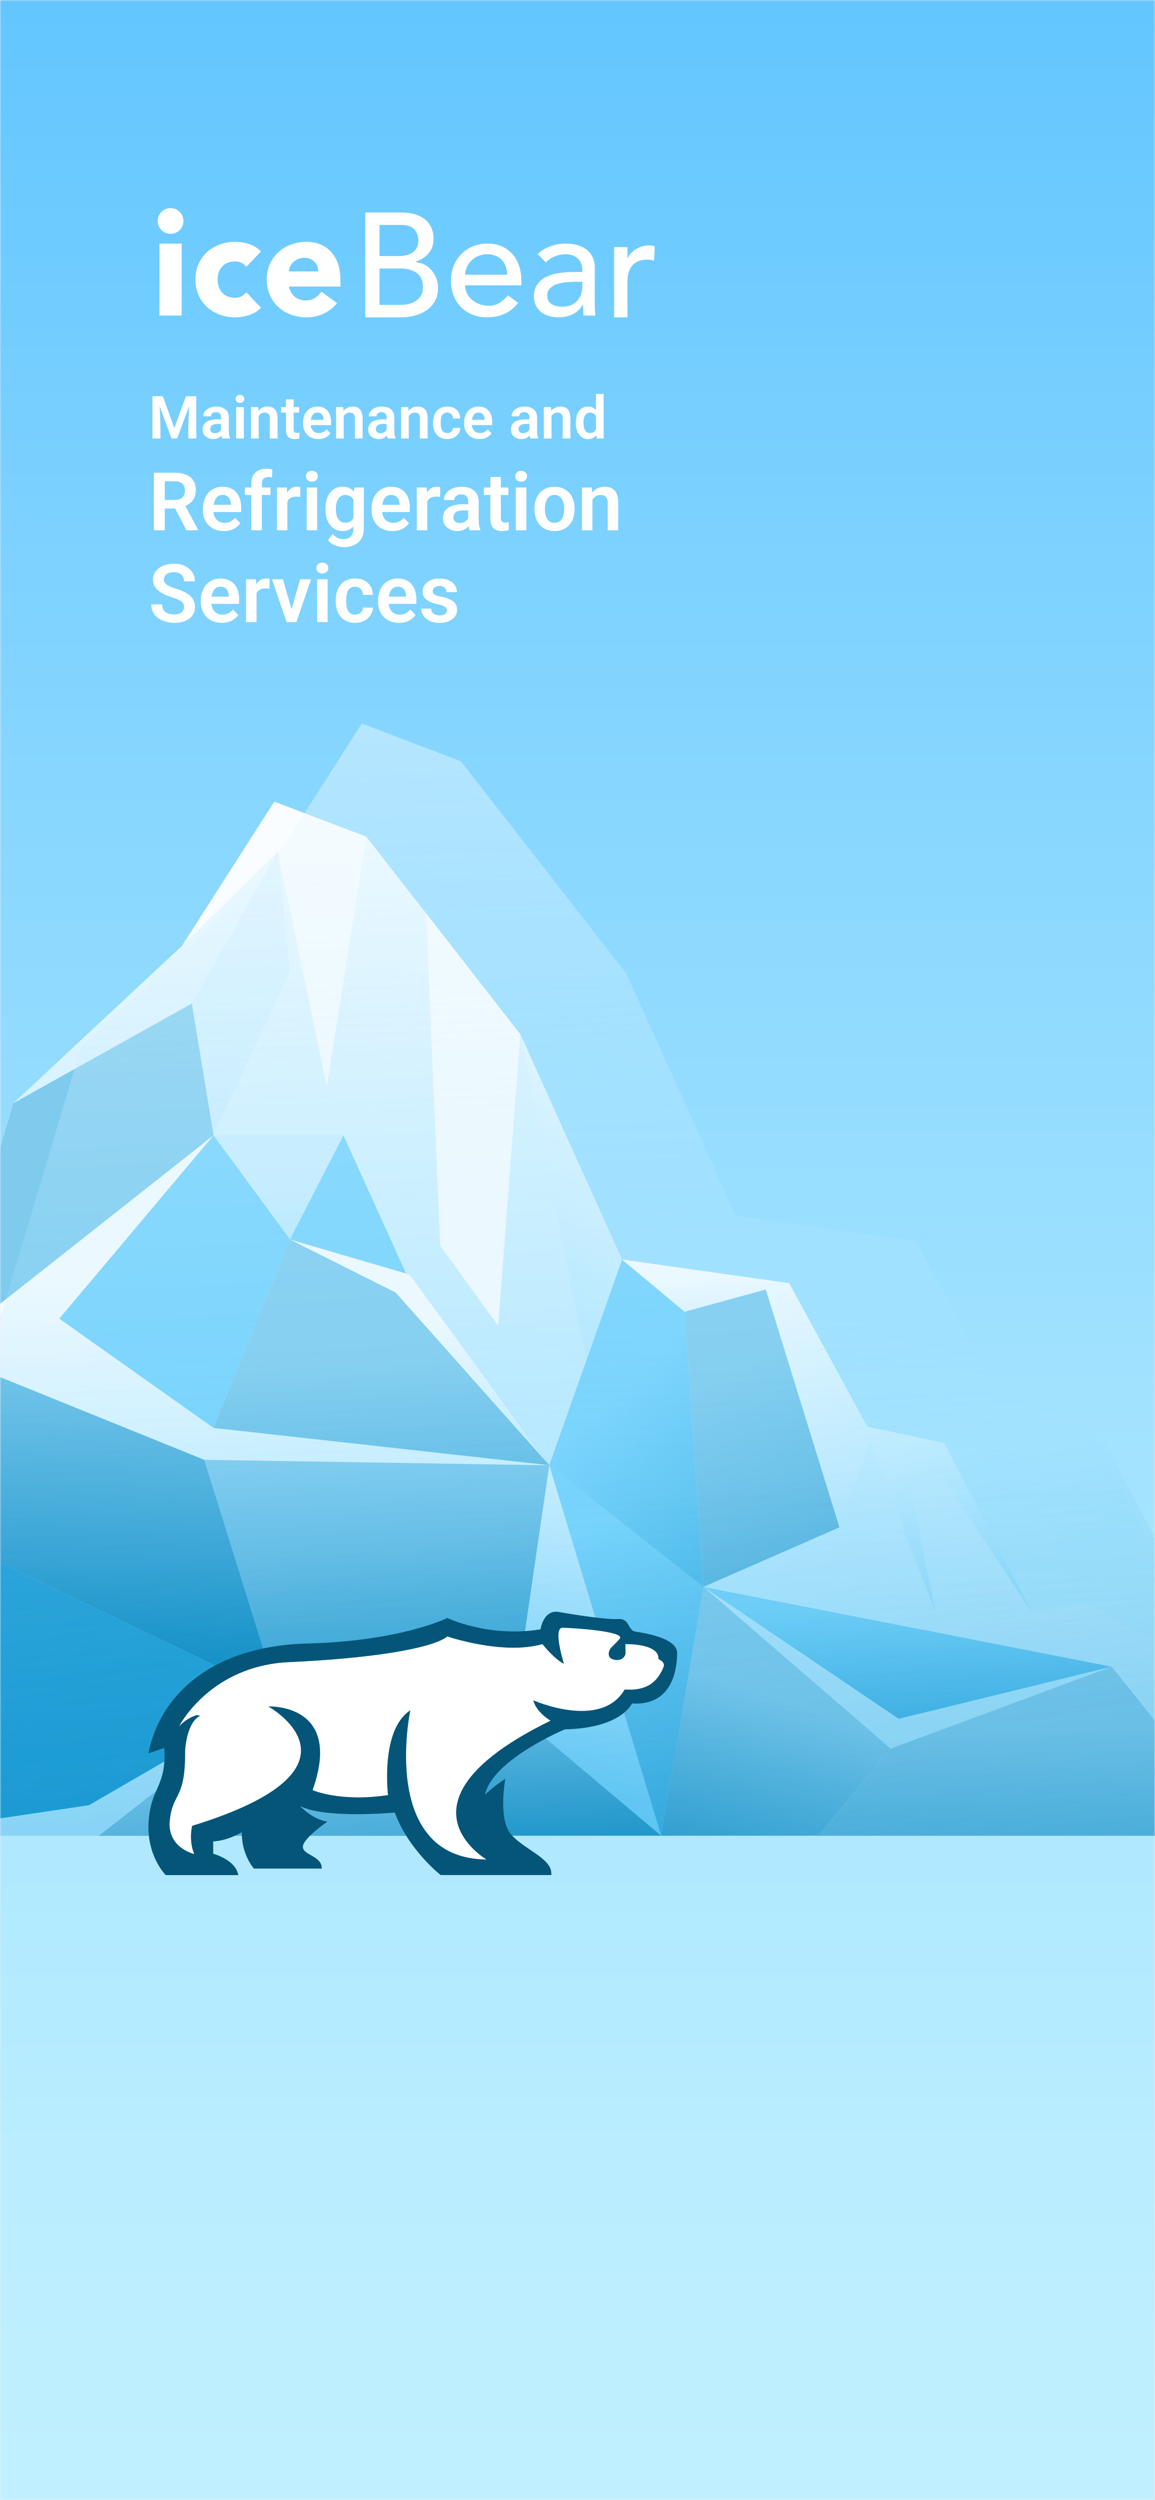 <svg width="428" height="926" viewBox="0 0 428 926" fill="none" xmlns="http://www.w3.org/2000/svg">
<rect x="0" y="0" width="428" height="926" fill="#333333" stroke="none"/>
<g clip-path="url(#clip0_314_44)">
<rect width="428" height="926" fill="white"/>
<rect width="428" height="926" fill="#EEEFF0"/>
<mask id="mask0_314_44" style="mask-type:alpha" maskUnits="userSpaceOnUse" x="0" y="0" width="428" height="926">
<rect width="428" height="926" fill="url(#paint0_linear_314_44)"/>
</mask>
<g mask="url(#mask0_314_44)">
<path d="M2639.03 0H-1093V964H2639.03V0Z" fill="url(#paint1_linear_314_44)"/>
<mask id="mask1_314_44" style="mask-type:luminance" maskUnits="userSpaceOnUse" x="-1297" y="0" width="3733" height="964">
<path d="M2435.03 0H-1297V964H2435.03V0Z" fill="white"/>
</mask>
<g mask="url(#mask1_314_44)">
<path d="M462.119 679.953L427.565 608.147L403.335 593.777L382.222 596.939L349.9 534.528L321.391 528.482L292.418 475.279L230.471 466.535L192.755 383.057L135.784 309.949L101.649 296.973L67.56 350.223L4.962 408.635L-22.663 500.857L-48.939 508.949L-79.912 554.711L-90.701 555.363L-135.161 604.52L-162.786 591.033L-211.199 611.961L-234.08 655.026L-267.751 643.585L-306.119 654.375L-327 679.953H462.119Z" fill="url(#paint2_linear_314_44)"/>
<path d="M71.095 371.709L79.14 420.541L-22.662 500.858L4.963 408.636L71.095 371.709Z" fill="url(#paint3_linear_314_44)"/>
<path d="M-22.662 500.857L75.699 540.667L102.998 628.052L-22.662 568.012V500.857Z" fill="url(#paint4_linear_314_44)"/>
<path d="M67.56 350.223L102.997 315.39L121.088 402.45L135.784 309.948L157.875 338.271L163.13 461.373L184.616 491.091L192.801 383.103L135.784 309.948L101.649 296.973L67.56 350.223Z" fill="url(#paint5_linear_314_44)"/>
<path d="M411.939 617.355L329.995 647.724L303.394 679.999H462.12L411.939 617.355Z" fill="url(#paint6_linear_314_44)"/>
<path d="M329.995 647.678L260.701 587.778L244.981 679.953H303.347L329.995 647.678Z" fill="url(#paint7_linear_314_44)"/>
<path d="M411.939 617.356L260.747 587.824L333.018 636.656L411.939 617.356Z" fill="url(#paint8_linear_314_44)"/>
<path d="M245.029 679.953L190.244 633.865L161.038 665.071L36.634 679.953H245.029Z" fill="url(#paint9_linear_314_44)"/>
<path d="M190.243 633.865L161.037 654.003L102.997 628.052L190.243 633.865Z" fill="url(#paint10_linear_314_44)"/>
<path d="M161.038 665.118L155.923 680H36.634L102.998 628.052L161.038 665.118Z" fill="url(#paint11_linear_314_44)"/>
<path d="M190.243 633.865L203.544 542.713L260.7 587.778L244.981 679.953L190.243 633.865Z" fill="url(#paint12_linear_314_44)"/>
<path d="M75.698 540.667L203.544 542.713L190.243 633.865L102.997 628.052L75.698 540.667Z" fill="url(#paint13_linear_314_44)"/>
<path d="M190.243 633.865L203.544 542.713L245.028 679.953L190.243 633.865Z" fill="url(#paint14_linear_314_44)"/>
<path d="M203.545 542.76L230.519 466.536L253.725 485.929L260.701 587.824L203.545 542.76Z" fill="url(#paint15_linear_314_44)"/>
<path d="M230.518 466.536L253.724 485.929L292.464 475.325L230.518 466.536Z" fill="url(#paint16_linear_314_44)"/>
<path d="M382.222 596.94L350.504 549.131L336.32 546.062L346.644 596.94L322.321 534.575L311.067 565.734L283.768 477.651L292.418 475.279L321.391 528.482L349.9 534.528L382.222 596.94Z" fill="url(#paint17_linear_314_44)"/>
<path d="M79.14 420.541L21.984 488.487L79.14 528.947L203.545 542.759L75.699 540.713L-22.662 500.904L79.14 420.541Z" fill="url(#paint18_linear_314_44)"/>
<path d="M79.14 420.541L107.462 459.095L79.14 528.901L21.983 488.44L79.14 420.541Z" fill="url(#paint19_linear_314_44)"/>
<path d="M107.461 459.094L151.828 472.07L203.543 542.713L79.139 528.9L107.461 459.094Z" fill="url(#paint20_linear_314_44)"/>
<path d="M260.701 587.778L311.067 565.734L283.768 477.651L253.725 485.882L260.701 587.778Z" fill="url(#paint21_linear_314_44)"/>
<path d="M102.998 628.052L33.006 668.652L-28.661 677.814L-22.708 567.966L102.998 628.052Z" fill="url(#paint22_linear_314_44)"/>
<path d="M203.544 542.76L146.62 478.767L107.462 459.141L151.829 472.116L203.544 542.76Z" fill="url(#paint23_linear_314_44)"/>
<path d="M192.802 383.057L217.311 503.834L230.518 466.536L192.802 383.057Z" fill="url(#paint24_linear_314_44)"/>
<path d="M71.095 371.709L102.998 315.39L107.416 359.943L79.094 420.541L71.095 371.709Z" fill="url(#paint25_linear_314_44)"/>
<path d="M150.434 471.651L127.274 420.541L107.462 459.095L150.434 471.651Z" fill="url(#paint26_linear_314_44)"/>
<path d="M127.273 420.541H79.139L107.461 459.095L127.273 420.541Z" fill="url(#paint27_linear_314_44)"/>
<path opacity="0.45" d="M-304.537 652.421L-263.24 640.841L-227.058 653.165L-226.918 652.933L-204.084 606.799L-150.229 584.336L-120.558 598.8L-72.75 545.922L-61.17 545.178L-27.871 495.928L0.358 487.231L30.029 388.033L97.417 325.296L134.064 268L170.757 281.952L232.099 360.594L272.653 450.398L339.296 459.792L370.455 516.995L401.103 523.506L435.843 590.614L458.538 587.219L484.628 602.66L521.787 679.907H-327L-304.537 652.421Z" fill="url(#paint28_linear_314_44)"/>
<path opacity="0.55" d="M-246.405 654.374L-208.037 643.585L-174.366 655.025L-174.273 654.793L-153.067 611.914L-103.026 591.033L-75.401 604.52L-30.941 555.362L-20.151 554.711L10.822 508.949L37.098 500.857L64.722 408.635L127.32 350.223L161.409 296.973L195.545 309.948L252.562 383.056L290.278 466.535L352.225 475.278L381.198 528.482L409.706 534.527L442.028 596.939L463.142 593.777L487.372 608.147L521.926 679.953H-267.286L-246.405 654.374Z" fill="url(#paint29_linear_314_44)"/>
</g>
</g>
<path d="M59.096 116.887H67.317V90.232H59.096V116.887ZM66.582 78.482C65.698 77.573 64.479 77.068 63.211 77.089C60.578 77.089 58.442 79.222 58.44 81.855C58.44 84.487 60.573 86.623 63.208 86.625H63.211C65.843 86.626 67.979 84.495 67.982 81.861C67.984 80.594 67.479 79.378 66.582 78.482Z" fill="white"/>
<path d="M91.28 98.842C90.841 98.226 90.258 97.728 89.582 97.388C88.855 97.007 88.045 96.81 87.223 96.814C85.139 96.814 83.523 97.436 82.372 98.679C81.221 99.921 80.644 101.547 80.642 103.557C80.642 105.573 81.219 107.201 82.372 108.438C83.523 109.675 85.141 110.295 87.223 110.301C88.051 110.323 88.867 110.113 89.582 109.696C90.219 109.31 90.792 108.83 91.28 108.268L96.709 113.975C95.461 115.27 93.904 116.224 92.185 116.744C90.579 117.253 88.907 117.52 87.222 117.539C85.251 117.553 83.293 117.216 81.439 116.551C79.695 115.933 78.09 114.973 76.721 113.729C75.378 112.49 74.308 110.988 73.575 109.313C72.806 107.602 72.422 105.682 72.424 103.557C72.425 101.431 72.808 99.512 73.575 97.802C74.309 96.129 75.381 94.625 76.725 93.386C78.093 92.142 79.695 91.182 81.437 90.564C83.291 89.896 85.249 89.563 87.221 89.576C88.904 89.594 90.577 89.862 92.183 90.371C93.904 90.895 95.461 91.85 96.709 93.148L91.28 98.842Z" fill="white"/>
<path d="M107.071 100.539C107.108 99.885 107.267 99.245 107.54 98.648C107.813 98.049 108.203 97.508 108.688 97.063C109.831 96.014 111.338 95.455 112.888 95.502C114.389 95.502 115.61 95.993 116.562 96.983C117.498 97.923 117.995 99.213 117.936 100.541L107.071 100.539ZM126.15 103.562C126.15 101.446 125.859 99.531 125.278 97.816C124.744 96.194 123.895 94.692 122.78 93.399C121.694 92.171 120.344 91.205 118.83 90.576C117.19 89.902 115.429 89.565 113.655 89.587C111.681 89.575 109.722 89.911 107.865 90.576C106.123 91.198 104.523 92.158 103.152 93.399C101.809 94.639 100.735 96.143 99.996 97.816C99.232 99.537 98.85 101.452 98.85 103.562C98.85 105.673 99.232 107.594 99.996 109.323C100.733 110.995 101.807 112.499 103.152 113.736C104.52 114.98 106.122 115.94 107.865 116.557C109.722 117.223 111.682 117.556 113.655 117.544C115.81 117.547 117.94 117.079 119.898 116.174C121.854 115.305 123.568 113.97 124.888 112.283L119.127 108.061C118.465 108.979 117.641 109.765 116.694 110.385C115.763 110.987 114.622 111.291 113.265 111.291C111.662 111.291 110.306 110.836 109.208 109.893C108.109 108.948 107.403 107.711 107.071 106.138H126.15V103.562Z" fill="white"/>
<path d="M155.86 109.701C155.3 110.515 154.574 111.199 153.724 111.703C152.883 112.192 151.962 112.528 151.002 112.691C150.125 112.846 149.237 112.928 148.347 112.937H140.622V99.451H148.405C150.975 99.451 152.995 100.023 154.491 101.176C155.986 102.332 156.738 104.057 156.738 106.357C156.738 107.746 156.435 108.855 155.855 109.701M140.622 83.32H148.903C151.02 83.32 152.573 83.888 153.561 85.023C154.534 86.125 155.062 87.552 155.038 89.023C155.038 90.081 154.849 90.979 154.459 91.715C154.089 92.43 153.555 93.048 152.901 93.519C152.209 94.011 151.426 94.357 150.599 94.539C149.682 94.744 148.745 94.845 147.806 94.84H140.622V83.32ZM161.672 103.068C161.257 101.974 160.653 100.963 159.888 100.079C159.143 99.219 158.245 98.511 157.233 97.99C156.211 97.464 155.09 97.154 153.942 97.084V96.978C155.917 96.319 157.522 95.288 158.77 93.88C160.017 92.473 160.633 90.654 160.633 88.422C160.633 86.777 160.33 85.343 159.725 84.121C159.152 82.931 158.308 81.896 157.257 81.097C156.135 80.273 154.87 79.668 153.525 79.312C151.999 78.898 150.421 78.694 148.838 78.707H135.353V117.531H148.679C150.477 117.544 152.267 117.302 154 116.814C155.554 116.382 157.021 115.678 158.331 114.736C159.55 113.846 160.552 112.691 161.261 111.359C161.975 110.031 162.332 108.487 162.329 106.731C162.341 105.475 162.119 104.229 161.674 103.059" fill="white"/>
<path d="M172.364 101.754C172.373 100.835 172.57 99.929 172.941 99.088C173.747 97.205 175.234 95.695 177.106 94.867C178.153 94.403 179.289 94.168 180.433 94.182C181.548 94.158 182.656 94.355 183.695 94.759C184.58 95.112 185.375 95.655 186.026 96.347C186.655 97.037 187.13 97.85 187.42 98.735C187.741 99.711 187.916 100.732 187.938 101.76L172.364 101.754ZM193.202 103.94C193.202 102.264 192.972 100.595 192.518 98.981C192.075 97.388 191.318 95.898 190.296 94.597C189.233 93.271 187.895 92.196 186.372 91.445C184.785 90.637 182.834 90.235 180.531 90.235C178.689 90.219 176.863 90.576 175.16 91.284C173.564 91.941 172.115 92.918 170.911 94.155C169.703 95.401 168.753 96.874 168.115 98.488C167.425 100.204 167.081 102.038 167.097 103.886C167.081 105.729 167.397 107.557 168.029 109.287C168.618 110.895 169.525 112.366 170.693 113.618C171.878 114.867 173.315 115.846 174.908 116.491C176.577 117.185 178.431 117.531 180.476 117.531C185.415 117.531 189.254 115.76 191.996 112.21L188.263 109.361C187.385 110.466 186.327 111.42 185.138 112.181C184.005 112.896 182.671 113.255 181.14 113.25C180.019 113.253 178.907 113.071 177.848 112.71C176.832 112.368 175.888 111.845 175.053 111.172C174.246 110.519 173.583 109.705 173.104 108.784C172.602 107.829 172.346 106.765 172.363 105.684H193.203L193.202 103.94Z" fill="white"/>
<path d="M215.788 106.027C215.785 106.924 215.654 107.82 215.405 108.683C215.15 109.572 214.721 110.401 214.143 111.123C213.523 111.888 212.734 112.497 211.839 112.906C210.884 113.36 209.739 113.594 208.388 113.594C206.664 113.594 205.307 113.268 204.306 112.602C203.303 111.937 202.793 110.871 202.793 109.368C202.793 108.349 203.112 107.507 203.753 106.85C204.445 106.157 205.288 105.631 206.215 105.315C207.296 104.932 208.421 104.684 209.563 104.576C210.757 104.449 211.952 104.383 213.151 104.382H215.785V106.027H215.788ZM220.445 114.689C220.409 113.923 220.395 113.079 220.395 112.17V98.901C220.401 97.784 220.182 96.677 219.76 95.64C219.33 94.582 218.668 93.636 217.818 92.869C216.94 92.068 215.822 91.424 214.45 90.948C213.078 90.472 211.44 90.233 209.539 90.233C207.67 90.244 205.816 90.567 204.055 91.193C202.267 91.813 200.625 92.793 199.233 94.073L202.192 97.15C202.633 96.817 203.087 96.47 203.564 96.103C204.058 95.729 204.588 95.407 205.15 95.143C205.779 94.855 206.43 94.625 207.1 94.456C207.916 94.263 208.753 94.171 209.591 94.183C210.527 94.162 211.457 94.321 212.335 94.652C213.733 95.193 214.843 96.292 215.399 97.687C215.648 98.317 215.779 98.987 215.782 99.664V100.761H212.166C210.3 100.749 208.437 100.905 206.599 101.223C205.008 101.484 203.47 102.001 202.047 102.761C200.81 103.418 199.756 104.371 198.977 105.533C198.22 106.666 197.853 108.074 197.853 109.748C197.826 110.914 198.071 112.071 198.564 113.125C199.029 114.072 199.692 114.904 200.509 115.567C201.366 116.24 202.342 116.742 203.388 117.047C204.512 117.376 205.675 117.541 206.844 117.538C208.811 117.538 210.555 117.191 212.05 116.498C213.545 115.806 214.852 114.613 215.946 112.933H216.058C216.058 114.247 216.107 115.567 216.222 116.881H220.607C220.534 116.187 220.476 115.453 220.441 114.687" fill="white"/>
<path d="M227.576 91.552H232.511V95.553H232.619C232.953 94.856 233.396 94.217 233.938 93.662C234.482 93.099 235.099 92.611 235.771 92.209C236.471 91.798 237.217 91.476 237.993 91.249C238.777 91.015 239.592 90.896 240.413 90.895C241.157 90.884 241.897 90.996 242.606 91.222L242.386 96.54C241.984 96.432 241.581 96.34 241.179 96.266C240.778 96.194 240.375 96.157 239.968 96.157C237.558 96.157 235.713 96.834 234.433 98.186C233.153 99.539 232.514 101.641 232.514 104.491V117.541H227.579V91.552H227.576Z" fill="white"/>
<path d="M57.782 146.779H60.339L64.614 158.553L68.879 146.779H71.446L65.635 162.42H63.583L57.782 146.779ZM56.493 146.779H58.996L59.447 157.597V162.42H56.493V146.779ZM70.222 146.779H72.735V162.42H69.781V157.597L70.222 146.779ZM81.931 159.949V154.589C81.931 154.195 81.863 153.855 81.727 153.568C81.591 153.282 81.383 153.06 81.103 152.902C80.824 152.745 80.47 152.666 80.04 152.666C79.66 152.666 79.328 152.73 79.041 152.859C78.762 152.988 78.547 153.171 78.397 153.407C78.246 153.636 78.171 153.901 78.171 154.202H75.324C75.324 153.722 75.439 153.268 75.668 152.838C75.897 152.401 76.223 152.014 76.645 151.678C77.075 151.334 77.587 151.065 78.182 150.872C78.783 150.679 79.456 150.582 80.201 150.582C81.082 150.582 81.866 150.732 82.554 151.033C83.248 151.327 83.793 151.771 84.186 152.365C84.588 152.96 84.788 153.708 84.788 154.61V159.681C84.788 160.261 84.824 160.758 84.895 161.174C84.974 161.582 85.089 161.937 85.239 162.237V162.42H82.35C82.213 162.126 82.11 161.754 82.038 161.303C81.966 160.844 81.931 160.393 81.931 159.949ZM82.328 155.341L82.35 157.027H80.556C80.112 157.027 79.721 157.074 79.385 157.167C79.048 157.253 78.772 157.382 78.558 157.554C78.343 157.718 78.182 157.919 78.074 158.155C77.967 158.384 77.913 158.646 77.913 158.939C77.913 159.226 77.978 159.484 78.106 159.713C78.243 159.942 78.436 160.125 78.686 160.261C78.944 160.39 79.245 160.454 79.589 160.454C80.09 160.454 80.527 160.354 80.899 160.153C81.272 159.946 81.562 159.695 81.769 159.401C81.977 159.108 82.088 158.828 82.103 158.563L82.919 159.788C82.819 160.082 82.668 160.393 82.468 160.723C82.267 161.052 82.009 161.36 81.694 161.646C81.379 161.933 81 162.169 80.556 162.355C80.112 162.542 79.596 162.635 79.009 162.635C78.257 162.635 77.584 162.484 76.989 162.184C76.395 161.883 75.926 161.471 75.582 160.948C75.238 160.425 75.066 159.831 75.066 159.165C75.066 158.549 75.181 158.005 75.41 157.532C75.639 157.06 75.98 156.662 76.431 156.34C76.882 156.01 77.44 155.763 78.106 155.599C78.78 155.427 79.549 155.341 80.416 155.341H82.328ZM90.353 150.797V162.42H87.506V150.797H90.353ZM87.312 147.757C87.312 147.334 87.456 146.983 87.742 146.704C88.036 146.425 88.43 146.285 88.924 146.285C89.418 146.285 89.808 146.425 90.095 146.704C90.388 146.983 90.535 147.334 90.535 147.757C90.535 148.172 90.388 148.52 90.095 148.799C89.808 149.078 89.418 149.218 88.924 149.218C88.43 149.218 88.036 149.078 87.742 148.799C87.456 148.52 87.312 148.172 87.312 147.757ZM95.842 153.278V162.42H93.006V150.797H95.67L95.842 153.278ZM95.391 156.189H94.553C94.56 155.344 94.674 154.578 94.897 153.891C95.118 153.203 95.43 152.612 95.831 152.118C96.239 151.624 96.723 151.244 97.281 150.979C97.84 150.715 98.463 150.582 99.15 150.582C99.709 150.582 100.214 150.661 100.665 150.818C101.116 150.976 101.503 151.227 101.825 151.57C102.155 151.914 102.405 152.365 102.577 152.924C102.756 153.475 102.846 154.156 102.846 154.965V162.42H99.988V154.943C99.988 154.413 99.909 153.994 99.752 153.687C99.602 153.379 99.38 153.16 99.086 153.031C98.799 152.902 98.445 152.838 98.022 152.838C97.586 152.838 97.203 152.927 96.873 153.106C96.551 153.278 96.279 153.518 96.057 153.826C95.842 154.134 95.677 154.489 95.562 154.89C95.448 155.291 95.391 155.724 95.391 156.189ZM110.849 150.797V152.838H104.188V150.797H110.849ZM105.972 147.939H108.818V159.068C108.818 159.412 108.865 159.677 108.958 159.863C109.051 160.049 109.191 160.175 109.377 160.239C109.563 160.304 109.785 160.336 110.043 160.336C110.229 160.336 110.401 160.325 110.559 160.304C110.716 160.282 110.849 160.261 110.956 160.239L110.967 162.366C110.73 162.445 110.462 162.509 110.161 162.56C109.868 162.61 109.535 162.635 109.162 162.635C108.525 162.635 107.966 162.527 107.486 162.312C107.007 162.09 106.634 161.736 106.369 161.249C106.104 160.755 105.972 160.103 105.972 159.294V147.939ZM117.96 162.635C117.079 162.635 116.288 162.492 115.586 162.205C114.884 161.919 114.286 161.521 113.792 161.013C113.305 160.497 112.929 159.899 112.664 159.219C112.406 158.531 112.277 157.794 112.277 157.006V156.576C112.277 155.681 112.406 154.868 112.664 154.138C112.922 153.4 113.287 152.766 113.76 152.236C114.232 151.706 114.798 151.298 115.457 151.012C116.116 150.725 116.843 150.582 117.638 150.582C118.461 150.582 119.188 150.722 119.818 151.001C120.449 151.273 120.975 151.66 121.397 152.161C121.82 152.662 122.139 153.264 122.354 153.966C122.568 154.66 122.676 155.43 122.676 156.275V157.468H113.566V155.513H119.883V155.298C119.868 154.847 119.783 154.435 119.625 154.062C119.467 153.683 119.224 153.382 118.895 153.16C118.565 152.931 118.139 152.816 117.616 152.816C117.194 152.816 116.825 152.91 116.51 153.096C116.202 153.275 115.944 153.533 115.736 153.869C115.536 154.199 115.385 154.592 115.285 155.051C115.185 155.509 115.135 156.018 115.135 156.576V157.006C115.135 157.493 115.199 157.944 115.328 158.359C115.464 158.775 115.661 159.136 115.919 159.444C116.184 159.745 116.499 159.981 116.864 160.153C117.237 160.318 117.659 160.4 118.132 160.4C118.726 160.4 119.263 160.286 119.743 160.057C120.23 159.82 120.653 159.473 121.011 159.015L122.439 160.497C122.196 160.855 121.867 161.199 121.451 161.528C121.043 161.858 120.549 162.126 119.969 162.334C119.389 162.535 118.719 162.635 117.96 162.635ZM127.359 153.278V162.42H124.523V150.797H127.188L127.359 153.278ZM126.908 156.189H126.07C126.077 155.344 126.192 154.578 126.414 153.891C126.636 153.203 126.948 152.612 127.349 152.118C127.757 151.624 128.24 151.244 128.799 150.979C129.357 150.715 129.98 150.582 130.668 150.582C131.227 150.582 131.731 150.661 132.183 150.818C132.634 150.976 133.021 151.227 133.343 151.57C133.672 151.914 133.923 152.365 134.095 152.924C134.274 153.475 134.363 154.156 134.363 154.965V162.42H131.506V154.943C131.506 154.413 131.427 153.994 131.27 153.687C131.119 153.379 130.897 153.16 130.604 153.031C130.317 152.902 129.963 152.838 129.54 152.838C129.103 152.838 128.72 152.927 128.391 153.106C128.068 153.278 127.796 153.518 127.574 153.826C127.359 154.134 127.195 154.489 127.08 154.89C126.965 155.291 126.908 155.724 126.908 156.189ZM143.269 159.949V154.589C143.269 154.195 143.201 153.855 143.064 153.568C142.928 153.282 142.721 153.06 142.441 152.902C142.162 152.745 141.808 152.666 141.378 152.666C140.998 152.666 140.665 152.73 140.379 152.859C140.1 152.988 139.885 153.171 139.734 153.407C139.584 153.636 139.509 153.901 139.509 154.202H136.662C136.662 153.722 136.777 153.268 137.006 152.838C137.235 152.401 137.561 152.014 137.983 151.678C138.413 151.334 138.925 151.065 139.52 150.872C140.121 150.679 140.794 150.582 141.539 150.582C142.42 150.582 143.204 150.732 143.892 151.033C144.586 151.327 145.131 151.771 145.524 152.365C145.925 152.96 146.126 153.708 146.126 154.61V159.681C146.126 160.261 146.162 160.758 146.233 161.174C146.312 161.582 146.427 161.937 146.577 162.237V162.42H143.688C143.551 162.126 143.448 161.754 143.376 161.303C143.304 160.844 143.269 160.393 143.269 159.949ZM143.666 155.341L143.688 157.027H141.894C141.45 157.027 141.059 157.074 140.723 157.167C140.386 157.253 140.11 157.382 139.896 157.554C139.681 157.718 139.52 157.919 139.412 158.155C139.305 158.384 139.251 158.646 139.251 158.939C139.251 159.226 139.315 159.484 139.444 159.713C139.58 159.942 139.774 160.125 140.024 160.261C140.282 160.39 140.583 160.454 140.927 160.454C141.428 160.454 141.865 160.354 142.237 160.153C142.61 159.946 142.9 159.695 143.107 159.401C143.315 159.108 143.426 158.828 143.44 158.563L144.257 159.788C144.157 160.082 144.006 160.393 143.806 160.723C143.605 161.052 143.347 161.36 143.032 161.646C142.717 161.933 142.338 162.169 141.894 162.355C141.45 162.542 140.934 162.635 140.347 162.635C139.595 162.635 138.922 162.484 138.327 162.184C137.733 161.883 137.264 161.471 136.92 160.948C136.576 160.425 136.404 159.831 136.404 159.165C136.404 158.549 136.519 158.005 136.748 157.532C136.977 157.06 137.317 156.662 137.769 156.34C138.22 156.01 138.778 155.763 139.444 155.599C140.118 155.427 140.887 155.341 141.754 155.341H143.666ZM151.465 153.278V162.42H148.629V150.797H151.293L151.465 153.278ZM151.014 156.189H150.176C150.183 155.344 150.298 154.578 150.52 153.891C150.742 153.203 151.053 152.612 151.454 152.118C151.862 151.624 152.346 151.244 152.904 150.979C153.463 150.715 154.086 150.582 154.773 150.582C155.332 150.582 155.837 150.661 156.288 150.818C156.739 150.976 157.126 151.227 157.448 151.57C157.778 151.914 158.028 152.365 158.2 152.924C158.379 153.475 158.469 154.156 158.469 154.965V162.42H155.611V154.943C155.611 154.413 155.533 153.994 155.375 153.687C155.225 153.379 155.003 153.16 154.709 153.031C154.423 152.902 154.068 152.838 153.646 152.838C153.209 152.838 152.826 152.927 152.496 153.106C152.174 153.278 151.902 153.518 151.68 153.826C151.465 154.134 151.3 154.489 151.186 154.89C151.071 155.291 151.014 155.724 151.014 156.189ZM165.741 160.4C166.142 160.4 166.5 160.322 166.815 160.164C167.131 160.007 167.381 159.785 167.567 159.498C167.761 159.212 167.865 158.879 167.879 158.499H170.554C170.539 159.287 170.317 159.992 169.888 160.615C169.458 161.238 168.885 161.732 168.169 162.098C167.46 162.456 166.665 162.635 165.784 162.635C164.889 162.635 164.108 162.484 163.442 162.184C162.776 161.883 162.221 161.464 161.777 160.927C161.34 160.39 161.011 159.767 160.789 159.058C160.574 158.349 160.467 157.59 160.467 156.78V156.437C160.467 155.627 160.574 154.868 160.789 154.159C161.011 153.45 161.34 152.827 161.777 152.29C162.221 151.753 162.776 151.334 163.442 151.033C164.108 150.732 164.885 150.582 165.773 150.582C166.712 150.582 167.535 150.765 168.244 151.13C168.96 151.495 169.519 152.011 169.92 152.677C170.328 153.343 170.539 154.127 170.554 155.029H167.879C167.865 154.614 167.771 154.242 167.6 153.912C167.428 153.583 167.184 153.318 166.869 153.117C166.554 152.917 166.171 152.816 165.72 152.816C165.24 152.816 164.839 152.917 164.517 153.117C164.201 153.318 163.954 153.593 163.775 153.944C163.604 154.288 163.482 154.675 163.41 155.104C163.346 155.527 163.313 155.971 163.313 156.437V156.78C163.313 157.253 163.346 157.704 163.41 158.134C163.482 158.563 163.604 158.95 163.775 159.294C163.954 159.631 164.201 159.899 164.517 160.1C164.839 160.3 165.247 160.4 165.741 160.4ZM177.665 162.635C176.784 162.635 175.993 162.492 175.291 162.205C174.589 161.919 173.991 161.521 173.497 161.013C173.01 160.497 172.634 159.899 172.369 159.219C172.111 158.531 171.982 157.794 171.982 157.006V156.576C171.982 155.681 172.111 154.868 172.369 154.138C172.627 153.4 172.992 152.766 173.465 152.236C173.938 151.706 174.503 151.298 175.162 151.012C175.821 150.725 176.548 150.582 177.343 150.582C178.166 150.582 178.893 150.722 179.523 151.001C180.154 151.273 180.68 151.66 181.103 152.161C181.525 152.662 181.844 153.264 182.059 153.966C182.273 154.66 182.381 155.43 182.381 156.275V157.468H173.271V155.513H179.588V155.298C179.574 154.847 179.488 154.435 179.33 154.062C179.173 153.683 178.929 153.382 178.6 153.16C178.27 152.931 177.844 152.816 177.321 152.816C176.899 152.816 176.53 152.91 176.215 153.096C175.907 153.275 175.649 153.533 175.441 153.869C175.241 154.199 175.09 154.592 174.99 155.051C174.89 155.509 174.84 156.018 174.84 156.576V157.006C174.84 157.493 174.904 157.944 175.033 158.359C175.169 158.775 175.366 159.136 175.624 159.444C175.889 159.745 176.204 159.981 176.569 160.153C176.942 160.318 177.364 160.4 177.837 160.4C178.431 160.4 178.968 160.286 179.448 160.057C179.935 159.82 180.358 159.473 180.716 159.015L182.145 160.497C181.901 160.855 181.572 161.199 181.156 161.528C180.748 161.858 180.254 162.126 179.674 162.334C179.094 162.535 178.424 162.635 177.665 162.635ZM196.163 159.949V154.589C196.163 154.195 196.095 153.855 195.959 153.568C195.823 153.282 195.615 153.06 195.336 152.902C195.057 152.745 194.702 152.666 194.272 152.666C193.893 152.666 193.56 152.73 193.273 152.859C192.994 152.988 192.779 153.171 192.629 153.407C192.479 153.636 192.403 153.901 192.403 154.202H189.557C189.557 153.722 189.671 153.268 189.9 152.838C190.13 152.401 190.455 152.014 190.878 151.678C191.308 151.334 191.82 151.065 192.414 150.872C193.016 150.679 193.689 150.582 194.434 150.582C195.314 150.582 196.099 150.732 196.786 151.033C197.481 151.327 198.025 151.771 198.419 152.365C198.82 152.96 199.021 153.708 199.021 154.61V159.681C199.021 160.261 199.056 160.758 199.128 161.174C199.207 161.582 199.321 161.937 199.472 162.237V162.42H196.582C196.446 162.126 196.342 161.754 196.271 161.303C196.199 160.844 196.163 160.393 196.163 159.949ZM196.561 155.341L196.582 157.027H194.788C194.344 157.027 193.954 157.074 193.617 157.167C193.281 157.253 193.005 157.382 192.79 157.554C192.575 157.718 192.414 157.919 192.307 158.155C192.199 158.384 192.146 158.646 192.146 158.939C192.146 159.226 192.21 159.484 192.339 159.713C192.475 159.942 192.668 160.125 192.919 160.261C193.177 160.39 193.478 160.454 193.821 160.454C194.323 160.454 194.759 160.354 195.132 160.153C195.504 159.946 195.794 159.695 196.002 159.401C196.21 159.108 196.321 158.828 196.335 158.563L197.151 159.788C197.051 160.082 196.901 160.393 196.7 160.723C196.5 161.052 196.242 161.36 195.927 161.646C195.612 161.933 195.232 162.169 194.788 162.355C194.344 162.542 193.828 162.635 193.241 162.635C192.489 162.635 191.816 162.484 191.222 162.184C190.627 161.883 190.158 161.471 189.814 160.948C189.471 160.425 189.299 159.831 189.299 159.165C189.299 158.549 189.413 158.005 189.643 157.532C189.872 157.06 190.212 156.662 190.663 156.34C191.114 156.01 191.673 155.763 192.339 155.599C193.012 155.427 193.782 155.341 194.648 155.341H196.561ZM204.359 153.278V162.42H201.523V150.797H204.188L204.359 153.278ZM203.908 156.189H203.07C203.077 155.344 203.192 154.578 203.414 153.891C203.636 153.203 203.948 152.612 204.349 152.118C204.757 151.624 205.24 151.244 205.799 150.979C206.357 150.715 206.98 150.582 207.668 150.582C208.227 150.582 208.731 150.661 209.183 150.818C209.634 150.976 210.021 151.227 210.343 151.57C210.672 151.914 210.923 152.365 211.095 152.924C211.274 153.475 211.363 154.156 211.363 154.965V162.42H208.506V154.943C208.506 154.413 208.427 153.994 208.27 153.687C208.119 153.379 207.897 153.16 207.604 153.031C207.317 152.902 206.963 152.838 206.54 152.838C206.103 152.838 205.72 152.927 205.391 153.106C205.068 153.278 204.796 153.518 204.574 153.826C204.359 154.134 204.195 154.489 204.08 154.89C203.965 155.291 203.908 155.724 203.908 156.189ZM220.838 159.949V145.92H223.695V162.42H221.117L220.838 159.949ZM213.372 156.748V156.522C213.372 155.634 213.472 154.829 213.673 154.105C213.881 153.375 214.181 152.748 214.575 152.226C214.969 151.703 215.445 151.298 216.004 151.012C216.57 150.725 217.211 150.582 217.927 150.582C218.621 150.582 219.227 150.722 219.742 151.001C220.265 151.28 220.709 151.678 221.074 152.193C221.447 152.709 221.744 153.321 221.966 154.03C222.188 154.732 222.349 155.506 222.449 156.351V156.963C222.349 157.786 222.188 158.542 221.966 159.229C221.744 159.917 221.447 160.519 221.074 161.034C220.709 161.543 220.265 161.937 219.742 162.216C219.219 162.495 218.607 162.635 217.905 162.635C217.196 162.635 216.559 162.488 215.993 162.194C215.435 161.901 214.958 161.489 214.564 160.959C214.178 160.429 213.881 159.806 213.673 159.09C213.472 158.374 213.372 157.593 213.372 156.748ZM216.219 156.522V156.748C216.219 157.249 216.262 157.718 216.348 158.155C216.434 158.592 216.573 158.979 216.767 159.315C216.96 159.645 217.207 159.903 217.508 160.089C217.816 160.275 218.188 160.368 218.625 160.368C219.184 160.368 219.642 160.246 220 160.003C220.365 159.752 220.648 159.412 220.849 158.982C221.049 158.546 221.178 158.055 221.235 157.511V155.824C221.207 155.395 221.132 154.997 221.01 154.632C220.895 154.267 220.73 153.951 220.516 153.687C220.308 153.422 220.05 153.214 219.742 153.063C219.434 152.913 219.069 152.838 218.646 152.838C218.21 152.838 217.837 152.935 217.529 153.128C217.221 153.314 216.971 153.576 216.777 153.912C216.584 154.249 216.441 154.639 216.348 155.083C216.262 155.527 216.219 156.007 216.219 156.522ZM57.036 175.092H64.785C66.406 175.092 67.798 175.336 68.96 175.824C70.122 176.312 71.016 177.035 71.641 177.992C72.266 178.949 72.578 180.126 72.578 181.522C72.578 182.626 72.383 183.583 71.992 184.394C71.602 185.204 71.05 185.883 70.337 186.43C69.634 186.977 68.804 187.406 67.847 187.719L66.587 188.363H59.746L59.717 185.185H64.829C65.659 185.185 66.348 185.038 66.894 184.745C67.441 184.452 67.852 184.047 68.125 183.529C68.408 183.012 68.55 182.421 68.55 181.757C68.55 181.044 68.413 180.429 68.14 179.911C67.866 179.384 67.451 178.979 66.894 178.695C66.338 178.412 65.635 178.271 64.785 178.271H61.065V196.42H57.036V175.092ZM69.077 196.42L64.141 186.869L68.403 186.854L73.398 196.215V196.42H69.077ZM82.935 196.713C81.733 196.713 80.654 196.518 79.697 196.127C78.74 195.736 77.925 195.194 77.251 194.501C76.587 193.798 76.074 192.982 75.713 192.055C75.361 191.117 75.186 190.111 75.186 189.037V188.451C75.186 187.23 75.361 186.122 75.713 185.126C76.064 184.12 76.562 183.256 77.207 182.533C77.852 181.811 78.623 181.254 79.522 180.863C80.42 180.473 81.411 180.277 82.495 180.277C83.618 180.277 84.609 180.468 85.469 180.849C86.328 181.22 87.046 181.747 87.622 182.431C88.198 183.114 88.633 183.935 88.926 184.892C89.219 185.839 89.365 186.889 89.365 188.041V189.667H76.943V187.001H85.557V186.708C85.537 186.093 85.42 185.531 85.205 185.023C84.99 184.506 84.658 184.096 84.209 183.793C83.76 183.48 83.179 183.324 82.466 183.324C81.89 183.324 81.387 183.451 80.957 183.705C80.537 183.949 80.186 184.301 79.902 184.76C79.629 185.209 79.424 185.746 79.287 186.371C79.15 186.996 79.082 187.689 79.082 188.451V189.037C79.082 189.701 79.17 190.316 79.346 190.883C79.531 191.449 79.8 191.942 80.151 192.362C80.513 192.772 80.942 193.095 81.44 193.329C81.948 193.554 82.524 193.666 83.169 193.666C83.98 193.666 84.712 193.51 85.366 193.197C86.03 192.875 86.606 192.401 87.095 191.776L89.043 193.798C88.711 194.286 88.262 194.755 87.695 195.204C87.139 195.653 86.465 196.02 85.674 196.303C84.883 196.576 83.97 196.713 82.935 196.713ZM97.026 196.42H93.13V179.105C93.13 177.914 93.359 176.913 93.818 176.103C94.277 175.282 94.932 174.662 95.781 174.242C96.631 173.822 97.632 173.612 98.784 173.612C99.165 173.612 99.526 173.637 99.868 173.686C100.22 173.734 100.566 173.803 100.908 173.891L100.835 176.835C100.649 176.786 100.444 176.752 100.22 176.732C100.005 176.713 99.766 176.703 99.502 176.703C98.975 176.703 98.525 176.796 98.154 176.981C97.783 177.167 97.5 177.44 97.305 177.802C97.119 178.153 97.026 178.588 97.026 179.105V196.42ZM100.234 180.57V183.354H90.742V180.57H100.234ZM106.489 183.808V196.42H102.622V180.57H106.284L106.489 183.808ZM111.309 180.468L111.25 184.071C111.035 184.032 110.791 184.003 110.518 183.983C110.254 183.964 110.005 183.954 109.771 183.954C109.175 183.954 108.652 184.037 108.203 184.203C107.754 184.359 107.378 184.589 107.075 184.892C106.782 185.194 106.558 185.565 106.401 186.005C106.245 186.435 106.157 186.923 106.138 187.47L105.303 187.367C105.303 186.361 105.405 185.429 105.61 184.569C105.815 183.71 106.113 182.958 106.504 182.313C106.895 181.669 107.383 181.171 107.969 180.819C108.564 180.458 109.248 180.277 110.02 180.277C110.234 180.277 110.464 180.297 110.708 180.336C110.962 180.365 111.162 180.409 111.309 180.468ZM117.534 180.57V196.42H113.652V180.57H117.534ZM113.389 176.425C113.389 175.849 113.584 175.37 113.975 174.989C114.375 174.608 114.912 174.418 115.586 174.418C116.26 174.418 116.792 174.608 117.183 174.989C117.583 175.37 117.783 175.849 117.783 176.425C117.783 176.991 117.583 177.465 117.183 177.846C116.792 178.227 116.26 178.417 115.586 178.417C114.912 178.417 114.375 178.227 113.975 177.846C113.584 177.465 113.389 176.991 113.389 176.425ZM131.304 180.57H134.819V195.937C134.819 197.372 134.507 198.588 133.882 199.584C133.267 200.59 132.402 201.352 131.289 201.869C130.176 202.396 128.882 202.66 127.407 202.66C126.772 202.66 126.084 202.572 125.342 202.396C124.609 202.221 123.901 201.942 123.218 201.562C122.544 201.19 121.982 200.707 121.533 200.111L123.276 197.826C123.804 198.441 124.399 198.905 125.063 199.218C125.728 199.54 126.445 199.701 127.217 199.701C127.998 199.701 128.662 199.555 129.209 199.262C129.766 198.979 130.19 198.559 130.483 198.002C130.786 197.455 130.938 196.781 130.938 195.98V184.188L131.304 180.57ZM120.596 188.686V188.378C120.596 187.167 120.742 186.068 121.035 185.082C121.328 184.086 121.748 183.231 122.295 182.519C122.852 181.806 123.521 181.254 124.302 180.863C125.093 180.473 125.981 180.277 126.968 180.277C128.013 180.277 128.892 180.468 129.604 180.849C130.327 181.229 130.923 181.771 131.392 182.475C131.87 183.178 132.241 184.013 132.505 184.979C132.778 185.937 132.988 186.991 133.135 188.144V188.979C132.998 190.102 132.778 191.132 132.476 192.069C132.183 193.007 131.792 193.827 131.304 194.53C130.815 195.224 130.21 195.761 129.487 196.142C128.765 196.522 127.915 196.713 126.938 196.713C125.962 196.713 125.083 196.513 124.302 196.112C123.521 195.712 122.852 195.15 122.295 194.428C121.748 193.705 121.328 192.855 121.035 191.879C120.742 190.902 120.596 189.838 120.596 188.686ZM124.463 188.378V188.686C124.463 189.369 124.531 190.009 124.668 190.604C124.805 191.2 125.015 191.728 125.298 192.187C125.581 192.636 125.938 192.987 126.367 193.241C126.797 193.495 127.31 193.622 127.905 193.622C128.706 193.622 129.36 193.456 129.868 193.124C130.386 192.782 130.776 192.318 131.04 191.732C131.313 191.137 131.489 190.468 131.567 189.726V187.426C131.519 186.84 131.411 186.298 131.245 185.8C131.089 185.302 130.869 184.872 130.586 184.511C130.303 184.149 129.941 183.866 129.502 183.661C129.062 183.456 128.54 183.354 127.935 183.354C127.349 183.354 126.836 183.485 126.396 183.749C125.957 184.003 125.596 184.359 125.312 184.818C125.029 185.277 124.814 185.81 124.668 186.415C124.531 187.021 124.463 187.675 124.463 188.378ZM145.425 196.713C144.224 196.713 143.145 196.518 142.188 196.127C141.23 195.736 140.415 195.194 139.741 194.501C139.077 193.798 138.564 192.982 138.203 192.055C137.852 191.117 137.676 190.111 137.676 189.037V188.451C137.676 187.23 137.852 186.122 138.203 185.126C138.555 184.12 139.053 183.256 139.697 182.533C140.342 181.811 141.113 181.254 142.012 180.863C142.91 180.473 143.901 180.277 144.985 180.277C146.108 180.277 147.1 180.468 147.959 180.849C148.818 181.22 149.536 181.747 150.112 182.431C150.688 183.114 151.123 183.935 151.416 184.892C151.709 185.839 151.855 186.889 151.855 188.041V189.667H139.434V187.001H148.047V186.708C148.027 186.093 147.91 185.531 147.695 185.023C147.48 184.506 147.148 184.096 146.699 183.793C146.25 183.48 145.669 183.324 144.956 183.324C144.38 183.324 143.877 183.451 143.447 183.705C143.027 183.949 142.676 184.301 142.393 184.76C142.119 185.209 141.914 185.746 141.777 186.371C141.641 186.996 141.572 187.689 141.572 188.451V189.037C141.572 189.701 141.66 190.316 141.836 190.883C142.021 191.449 142.29 191.942 142.642 192.362C143.003 192.772 143.433 193.095 143.931 193.329C144.438 193.554 145.015 193.666 145.659 193.666C146.47 193.666 147.202 193.51 147.856 193.197C148.521 192.875 149.097 192.401 149.585 191.776L151.533 193.798C151.201 194.286 150.752 194.755 150.186 195.204C149.629 195.653 148.955 196.02 148.164 196.303C147.373 196.576 146.46 196.713 145.425 196.713ZM158.315 183.808V196.42H154.448V180.57H158.11L158.315 183.808ZM163.135 180.468L163.076 184.071C162.861 184.032 162.617 184.003 162.344 183.983C162.08 183.964 161.831 183.954 161.597 183.954C161.001 183.954 160.479 184.037 160.029 184.203C159.58 184.359 159.204 184.589 158.901 184.892C158.608 185.194 158.384 185.565 158.228 186.005C158.071 186.435 157.983 186.923 157.964 187.47L157.129 187.367C157.129 186.361 157.231 185.429 157.437 184.569C157.642 183.71 157.939 182.958 158.33 182.313C158.721 181.669 159.209 181.171 159.795 180.819C160.391 180.458 161.074 180.277 161.846 180.277C162.061 180.277 162.29 180.297 162.534 180.336C162.788 180.365 162.988 180.409 163.135 180.468ZM173.491 193.051V185.741C173.491 185.204 173.398 184.74 173.213 184.35C173.027 183.959 172.744 183.656 172.363 183.441C171.982 183.227 171.499 183.119 170.913 183.119C170.396 183.119 169.941 183.207 169.551 183.383C169.17 183.559 168.877 183.808 168.672 184.13C168.467 184.442 168.364 184.804 168.364 185.214H164.482C164.482 184.56 164.639 183.939 164.951 183.354C165.264 182.758 165.708 182.23 166.284 181.771C166.87 181.303 167.568 180.937 168.379 180.673C169.199 180.409 170.117 180.277 171.133 180.277C172.334 180.277 173.403 180.482 174.341 180.893C175.288 181.293 176.03 181.898 176.567 182.709C177.114 183.52 177.388 184.54 177.388 185.771V192.685C177.388 193.476 177.437 194.154 177.534 194.721C177.642 195.277 177.798 195.761 178.003 196.171V196.42H174.062C173.877 196.02 173.735 195.512 173.638 194.896C173.54 194.271 173.491 193.656 173.491 193.051ZM174.033 186.767L174.062 189.066H171.616C171.011 189.066 170.479 189.13 170.02 189.257C169.561 189.374 169.185 189.55 168.892 189.784C168.599 190.009 168.379 190.282 168.232 190.604C168.086 190.917 168.013 191.273 168.013 191.674C168.013 192.064 168.101 192.416 168.276 192.729C168.462 193.041 168.726 193.29 169.067 193.476C169.419 193.651 169.829 193.739 170.298 193.739C170.981 193.739 171.577 193.603 172.085 193.329C172.593 193.046 172.988 192.704 173.271 192.304C173.555 191.903 173.706 191.522 173.726 191.161L174.839 192.831C174.702 193.231 174.497 193.656 174.224 194.105C173.95 194.555 173.599 194.975 173.169 195.365C172.739 195.756 172.222 196.078 171.616 196.332C171.011 196.586 170.308 196.713 169.507 196.713C168.481 196.713 167.563 196.508 166.753 196.098C165.942 195.688 165.303 195.126 164.834 194.413C164.365 193.7 164.131 192.89 164.131 191.981C164.131 191.142 164.287 190.399 164.6 189.755C164.912 189.11 165.376 188.568 165.991 188.129C166.606 187.68 167.368 187.343 168.276 187.118C169.194 186.884 170.244 186.767 171.426 186.767H174.033ZM188.374 180.57V183.354H179.292V180.57H188.374ZM181.724 176.674H185.605V191.85C185.605 192.318 185.669 192.68 185.796 192.934C185.923 193.188 186.113 193.358 186.367 193.446C186.621 193.534 186.924 193.578 187.275 193.578C187.529 193.578 187.764 193.563 187.979 193.534C188.193 193.505 188.374 193.476 188.521 193.446L188.535 196.347C188.213 196.454 187.847 196.542 187.437 196.61C187.036 196.679 186.582 196.713 186.074 196.713C185.205 196.713 184.443 196.566 183.789 196.273C183.135 195.971 182.627 195.487 182.266 194.823C181.904 194.149 181.724 193.261 181.724 192.157V176.674ZM195.054 180.57V196.42H191.172V180.57H195.054ZM190.908 176.425C190.908 175.849 191.104 175.37 191.494 174.989C191.895 174.608 192.432 174.418 193.105 174.418C193.779 174.418 194.312 174.608 194.702 174.989C195.103 175.37 195.303 175.849 195.303 176.425C195.303 176.991 195.103 177.465 194.702 177.846C194.312 178.227 193.779 178.417 193.105 178.417C192.432 178.417 191.895 178.227 191.494 177.846C191.104 177.465 190.908 176.991 190.908 176.425ZM198.057 188.656V188.349C198.057 187.187 198.223 186.117 198.555 185.141C198.887 184.154 199.37 183.3 200.005 182.577C200.64 181.854 201.416 181.293 202.334 180.893C203.252 180.482 204.297 180.277 205.469 180.277C206.66 180.277 207.715 180.482 208.633 180.893C209.561 181.293 210.342 181.854 210.977 182.577C211.611 183.3 212.095 184.154 212.427 185.141C212.759 186.117 212.925 187.187 212.925 188.349V188.656C212.925 189.809 212.759 190.878 212.427 191.864C212.095 192.841 211.611 193.695 210.977 194.428C210.342 195.15 209.565 195.712 208.647 196.112C207.729 196.513 206.68 196.713 205.498 196.713C204.326 196.713 203.276 196.513 202.349 196.112C201.421 195.712 200.64 195.15 200.005 194.428C199.37 193.695 198.887 192.841 198.555 191.864C198.223 190.878 198.057 189.809 198.057 188.656ZM201.924 188.349V188.656C201.924 189.35 201.992 189.999 202.129 190.604C202.266 191.21 202.476 191.742 202.759 192.201C203.042 192.66 203.408 193.021 203.857 193.285C204.316 193.539 204.863 193.666 205.498 193.666C206.123 193.666 206.66 193.539 207.109 193.285C207.559 193.021 207.925 192.66 208.208 192.201C208.501 191.742 208.716 191.21 208.853 190.604C208.989 189.999 209.058 189.35 209.058 188.656V188.349C209.058 187.665 208.989 187.025 208.853 186.43C208.716 185.824 208.501 185.292 208.208 184.833C207.925 184.364 207.554 183.998 207.095 183.734C206.646 183.461 206.104 183.324 205.469 183.324C204.844 183.324 204.307 183.461 203.857 183.734C203.408 183.998 203.042 184.364 202.759 184.833C202.476 185.292 202.266 185.824 202.129 186.43C201.992 187.025 201.924 187.665 201.924 188.349ZM219.531 183.954V196.42H215.664V180.57H219.297L219.531 183.954ZM218.916 187.924H217.773C217.783 186.771 217.939 185.727 218.242 184.789C218.545 183.852 218.97 183.046 219.517 182.372C220.073 181.698 220.732 181.181 221.494 180.819C222.256 180.458 223.105 180.277 224.043 180.277C224.805 180.277 225.493 180.385 226.108 180.6C226.724 180.814 227.251 181.156 227.69 181.625C228.14 182.094 228.481 182.709 228.716 183.471C228.96 184.223 229.082 185.15 229.082 186.254V196.42H225.186V186.225C225.186 185.502 225.078 184.931 224.863 184.511C224.658 184.091 224.355 183.793 223.955 183.617C223.564 183.441 223.081 183.354 222.505 183.354C221.909 183.354 221.387 183.476 220.938 183.72C220.498 183.954 220.127 184.281 219.824 184.701C219.531 185.121 219.307 185.604 219.15 186.151C218.994 186.698 218.916 187.289 218.916 187.924ZM68.198 224.883C68.198 224.473 68.135 224.106 68.008 223.784C67.891 223.452 67.671 223.154 67.349 222.891C67.036 222.617 66.592 222.354 66.016 222.1C65.449 221.836 64.717 221.562 63.818 221.279C62.822 220.967 61.895 220.615 61.035 220.225C60.176 219.834 59.419 219.38 58.765 218.862C58.12 218.345 57.617 217.749 57.256 217.075C56.895 216.392 56.714 215.601 56.714 214.702C56.714 213.823 56.899 213.022 57.27 212.3C57.651 211.577 58.188 210.957 58.882 210.439C59.575 209.912 60.391 209.507 61.328 209.224C62.275 208.94 63.32 208.799 64.463 208.799C66.045 208.799 67.412 209.087 68.564 209.663C69.727 210.239 70.625 211.021 71.26 212.007C71.894 212.993 72.212 214.102 72.212 215.332H68.198C68.198 214.668 68.057 214.082 67.773 213.574C67.5 213.066 67.08 212.666 66.514 212.373C65.957 212.08 65.254 211.934 64.404 211.934C63.584 211.934 62.9 212.056 62.353 212.3C61.816 212.544 61.411 212.876 61.138 213.296C60.874 213.716 60.742 214.185 60.742 214.702C60.742 215.093 60.835 215.444 61.02 215.757C61.206 216.06 61.484 216.348 61.855 216.621C62.227 216.885 62.685 217.134 63.232 217.368C63.789 217.593 64.434 217.817 65.166 218.042C66.338 218.394 67.363 218.784 68.242 219.214C69.131 219.644 69.868 220.132 70.454 220.679C71.05 221.226 71.494 221.841 71.787 222.524C72.09 223.208 72.241 223.984 72.241 224.854C72.241 225.771 72.061 226.592 71.699 227.314C71.338 228.037 70.82 228.652 70.147 229.16C69.473 229.668 68.662 230.054 67.715 230.317C66.777 230.581 65.728 230.713 64.565 230.713C63.53 230.713 62.505 230.576 61.489 230.303C60.483 230.02 59.57 229.6 58.75 229.043C57.93 228.477 57.275 227.764 56.787 226.904C56.299 226.035 56.055 225.02 56.055 223.857H60.098C60.098 224.531 60.205 225.107 60.42 225.586C60.645 226.055 60.957 226.44 61.357 226.743C61.768 227.036 62.246 227.251 62.793 227.388C63.34 227.524 63.931 227.593 64.565 227.593C65.386 227.593 66.06 227.48 66.587 227.256C67.124 227.021 67.524 226.699 67.788 226.289C68.061 225.879 68.198 225.41 68.198 224.883ZM82.173 230.713C80.972 230.713 79.893 230.518 78.936 230.127C77.978 229.736 77.163 229.194 76.489 228.501C75.825 227.798 75.312 226.982 74.951 226.055C74.6 225.117 74.424 224.111 74.424 223.037V222.451C74.424 221.23 74.6 220.122 74.951 219.126C75.303 218.12 75.801 217.256 76.445 216.533C77.09 215.811 77.861 215.254 78.76 214.863C79.658 214.473 80.649 214.277 81.733 214.277C82.856 214.277 83.848 214.468 84.707 214.849C85.566 215.22 86.284 215.747 86.86 216.431C87.436 217.114 87.871 217.935 88.164 218.892C88.457 219.839 88.603 220.889 88.603 222.041V223.667H76.182V221.001H84.795V220.708C84.775 220.093 84.658 219.531 84.443 219.023C84.228 218.506 83.897 218.096 83.447 217.793C82.998 217.48 82.417 217.324 81.704 217.324C81.128 217.324 80.625 217.451 80.195 217.705C79.775 217.949 79.424 218.301 79.141 218.76C78.867 219.209 78.662 219.746 78.525 220.371C78.389 220.996 78.32 221.689 78.32 222.451V223.037C78.32 223.701 78.408 224.316 78.584 224.883C78.769 225.449 79.038 225.942 79.39 226.362C79.751 226.772 80.181 227.095 80.679 227.329C81.186 227.554 81.763 227.666 82.407 227.666C83.218 227.666 83.95 227.51 84.605 227.197C85.269 226.875 85.845 226.401 86.333 225.776L88.281 227.798C87.949 228.286 87.5 228.755 86.934 229.204C86.377 229.653 85.703 230.02 84.912 230.303C84.121 230.576 83.208 230.713 82.173 230.713ZM95.064 217.808V230.42H91.196V214.57H94.858L95.064 217.808ZM99.883 214.468L99.824 218.071C99.609 218.032 99.365 218.003 99.092 217.983C98.828 217.964 98.579 217.954 98.345 217.954C97.749 217.954 97.227 218.037 96.777 218.203C96.328 218.359 95.952 218.589 95.649 218.892C95.356 219.194 95.132 219.565 94.976 220.005C94.819 220.435 94.731 220.923 94.712 221.47L93.877 221.367C93.877 220.361 93.98 219.429 94.185 218.569C94.39 217.71 94.688 216.958 95.078 216.313C95.469 215.669 95.957 215.171 96.543 214.819C97.139 214.458 97.822 214.277 98.594 214.277C98.809 214.277 99.038 214.297 99.282 214.336C99.536 214.365 99.736 214.409 99.883 214.468ZM107.529 227.49L111.221 214.57H115.264L109.829 230.42H107.368L107.529 227.49ZM104.834 214.57L108.569 227.52L108.701 230.42H106.226L100.776 214.57H104.834ZM121.401 214.57V230.42H117.52V214.57H121.401ZM117.256 210.425C117.256 209.849 117.451 209.37 117.842 208.989C118.242 208.608 118.779 208.418 119.453 208.418C120.127 208.418 120.659 208.608 121.05 208.989C121.45 209.37 121.65 209.849 121.65 210.425C121.65 210.991 121.45 211.465 121.05 211.846C120.659 212.227 120.127 212.417 119.453 212.417C118.779 212.417 118.242 212.227 117.842 211.846C117.451 211.465 117.256 210.991 117.256 210.425ZM131.597 227.666C132.144 227.666 132.632 227.559 133.062 227.344C133.491 227.129 133.833 226.826 134.087 226.436C134.351 226.045 134.492 225.591 134.512 225.073H138.159C138.14 226.147 137.837 227.109 137.251 227.959C136.665 228.809 135.884 229.482 134.907 229.98C133.94 230.469 132.856 230.713 131.655 230.713C130.435 230.713 129.37 230.508 128.462 230.098C127.554 229.688 126.797 229.116 126.191 228.384C125.596 227.651 125.146 226.802 124.844 225.835C124.551 224.868 124.404 223.833 124.404 222.729V222.261C124.404 221.157 124.551 220.122 124.844 219.155C125.146 218.188 125.596 217.339 126.191 216.606C126.797 215.874 127.554 215.303 128.462 214.893C129.37 214.482 130.43 214.277 131.641 214.277C132.92 214.277 134.043 214.526 135.01 215.024C135.986 215.522 136.748 216.226 137.295 217.134C137.852 218.042 138.14 219.111 138.159 220.342H134.512C134.492 219.775 134.365 219.268 134.131 218.818C133.896 218.369 133.564 218.008 133.135 217.734C132.705 217.461 132.183 217.324 131.567 217.324C130.913 217.324 130.366 217.461 129.927 217.734C129.497 218.008 129.16 218.384 128.916 218.862C128.682 219.331 128.516 219.858 128.418 220.444C128.33 221.021 128.286 221.626 128.286 222.261V222.729C128.286 223.374 128.33 223.989 128.418 224.575C128.516 225.161 128.682 225.688 128.916 226.157C129.16 226.616 129.497 226.982 129.927 227.256C130.366 227.529 130.923 227.666 131.597 227.666ZM147.856 230.713C146.655 230.713 145.576 230.518 144.619 230.127C143.662 229.736 142.847 229.194 142.173 228.501C141.509 227.798 140.996 226.982 140.635 226.055C140.283 225.117 140.107 224.111 140.107 223.037V222.451C140.107 221.23 140.283 220.122 140.635 219.126C140.986 218.12 141.484 217.256 142.129 216.533C142.773 215.811 143.545 215.254 144.443 214.863C145.342 214.473 146.333 214.277 147.417 214.277C148.54 214.277 149.531 214.468 150.391 214.849C151.25 215.22 151.968 215.747 152.544 216.431C153.12 217.114 153.555 217.935 153.848 218.892C154.141 219.839 154.287 220.889 154.287 222.041V223.667H141.865V221.001H150.479V220.708C150.459 220.093 150.342 219.531 150.127 219.023C149.912 218.506 149.58 218.096 149.131 217.793C148.682 217.48 148.101 217.324 147.388 217.324C146.812 217.324 146.309 217.451 145.879 217.705C145.459 217.949 145.107 218.301 144.824 218.76C144.551 219.209 144.346 219.746 144.209 220.371C144.072 220.996 144.004 221.689 144.004 222.451V223.037C144.004 223.701 144.092 224.316 144.268 224.883C144.453 225.449 144.722 225.942 145.073 226.362C145.435 226.772 145.864 227.095 146.362 227.329C146.87 227.554 147.446 227.666 148.091 227.666C148.901 227.666 149.634 227.51 150.288 227.197C150.952 226.875 151.528 226.401 152.017 225.776L153.965 227.798C153.633 228.286 153.184 228.755 152.617 229.204C152.061 229.653 151.387 230.02 150.596 230.303C149.805 230.576 148.892 230.713 147.856 230.713ZM165.596 226.084C165.596 225.752 165.508 225.454 165.332 225.19C165.156 224.927 164.824 224.688 164.336 224.473C163.857 224.248 163.154 224.038 162.227 223.843C161.406 223.667 160.649 223.447 159.956 223.184C159.263 222.92 158.667 222.603 158.169 222.231C157.671 221.851 157.28 221.406 156.997 220.898C156.724 220.381 156.587 219.785 156.587 219.111C156.587 218.457 156.729 217.842 157.012 217.266C157.295 216.68 157.705 216.167 158.242 215.728C158.779 215.278 159.434 214.927 160.205 214.673C160.977 214.409 161.846 214.277 162.812 214.277C164.16 214.277 165.317 214.497 166.284 214.937C167.261 215.376 168.008 215.981 168.525 216.753C169.043 217.515 169.302 218.374 169.302 219.331H165.435C165.435 218.911 165.337 218.53 165.142 218.188C164.956 217.847 164.668 217.573 164.277 217.368C163.887 217.153 163.394 217.046 162.798 217.046C162.261 217.046 161.807 217.134 161.436 217.31C161.074 217.485 160.801 217.715 160.615 217.998C160.43 218.281 160.337 218.594 160.337 218.936C160.337 219.189 160.386 219.419 160.483 219.624C160.591 219.819 160.762 220 160.996 220.166C161.23 220.332 161.548 220.483 161.948 220.62C162.358 220.757 162.861 220.889 163.457 221.016C164.639 221.25 165.669 221.562 166.548 221.953C167.437 222.334 168.13 222.842 168.628 223.477C169.126 224.111 169.375 224.922 169.375 225.908C169.375 226.611 169.224 227.256 168.921 227.842C168.618 228.418 168.179 228.921 167.603 229.351C167.026 229.78 166.338 230.117 165.537 230.361C164.736 230.596 163.833 230.713 162.827 230.713C161.372 230.713 160.142 230.454 159.136 229.937C158.13 229.409 157.368 228.745 156.851 227.944C156.333 227.134 156.074 226.294 156.074 225.425H159.78C159.81 226.04 159.976 226.533 160.278 226.904C160.581 227.275 160.962 227.544 161.421 227.71C161.89 227.866 162.383 227.944 162.9 227.944C163.486 227.944 163.979 227.866 164.38 227.71C164.78 227.544 165.083 227.324 165.288 227.051C165.493 226.768 165.596 226.445 165.596 226.084Z" fill="white"/>
<path d="M243.995 614.526C244.401 608.613 231.701 608.997 231.701 608.997C231.701 608.997 231.827 610.305 231.802 612.542C231.763 612.726 231.197 615.267 227.919 614.821C224.651 614.376 225.48 611.47 226.371 610.456C226.402 610.425 226.426 610.397 226.454 610.37C226.46 610.364 226.469 610.354 226.472 610.345C227.581 609.215 228.789 608.05 229.664 606.991C231.938 604.226 212.335 603.006 208.519 602.923C205.681 602.865 207.306 610.247 208.338 614.053C208.692 615.374 208.974 616.265 208.974 616.265C208.685 616.13 208.406 615.979 208.135 615.81C204.805 613.792 201.018 608.997 201.018 608.997C186.281 613.15 165.806 606.155 165.806 606.155C159.788 610.766 136.658 614.345 107.179 615.654C77.927 616.956 66.496 639.133 66.321 639.48C68.576 637.127 70.877 635.951 72.708 635.364C73.184 635.33 73.663 635.385 74.118 635.524C69.058 638.132 68.597 648.251 68.597 648.251C68.757 666.806 64.152 663.59 62.926 674.016C61.697 684.443 71.973 686.747 71.973 686.747C69.829 681.687 71.209 676.317 71.209 676.317C140.514 655 99.477 632.101 99.477 632.101C99.477 632.101 127.325 630.82 115.818 663.074C115.818 663.074 125.897 667.62 143.798 664.92C143.798 664.92 140.815 640.912 152.037 633.521C152.037 633.521 140.388 688.366 180.309 688.784C180.309 688.784 143.085 667.19 204.034 637.352C204.034 637.352 198.64 634.227 197.644 629.822C197.644 629.822 222.651 640.912 231.458 625.85L234.509 625.865C240.797 625.404 243.866 622.338 245.854 617.583C246.419 616.24 245.547 615.251 243.995 614.526Z" fill="white"/>
<path d="M235.39 604.352C232.595 603.888 233.433 599.424 229.056 599.701C224.681 599.977 212.86 598.109 207.094 597.095C201.321 596.079 200.295 603.519 200.295 603.519C181.12 606.683 165.759 599.326 165.759 599.326C165.759 599.326 148.504 607.912 113.999 608.766C78.501 609.648 59.264 627.865 55 649.431L60.904 647.443C61.651 662.152 56.011 661.691 55.086 674.542C54.158 687.389 61.411 694.553 61.411 694.553H88.313C87.284 688.787 79.002 686.642 79.002 686.642V682.083C84.587 681.804 89.613 678.643 89.613 678.643C89.428 686.925 94.079 692.138 94.079 692.138H119.215C119.402 687.392 112.14 687.211 112.235 684.037C112.33 680.87 121.359 674.735 121.359 674.735C115.676 673.909 111.341 669.116 111.215 668.966C120.527 673.801 146.304 671.384 146.304 671.384C151.232 685.063 163.271 694.531 163.271 694.531H204.32L204.295 693.908C204.295 688.224 194.148 685.063 189.307 679.383C184.465 673.703 187.261 658.905 187.261 658.905C183.448 661.237 179.719 664.769 179.719 664.769C182.514 651.732 209.321 640.568 209.321 640.568C230.358 640.101 234.177 630.98 234.177 630.98C249.35 631.908 250.836 618.136 250.932 612.36C251.027 606.585 238.18 604.819 235.39 604.352ZM245.854 617.583C243.866 622.338 240.797 625.404 234.509 625.865L231.458 625.85C222.65 640.912 197.644 629.822 197.644 629.822C198.639 634.227 204.034 637.352 204.034 637.352C143.088 667.19 180.309 688.784 180.309 688.784C140.387 688.363 152.037 633.521 152.037 633.521C140.814 640.912 143.797 664.92 143.797 664.92C125.897 667.623 115.817 663.074 115.817 663.074C127.325 630.82 99.477 632.101 99.477 632.101C99.477 632.101 140.513 654.997 71.208 676.317C71.208 676.317 69.829 681.684 71.973 686.747C71.973 686.747 61.697 684.443 62.926 674.016C64.152 663.59 68.757 666.806 68.597 648.251C68.597 648.251 69.058 638.132 74.117 635.524C73.663 635.385 73.183 635.33 72.707 635.364C70.876 635.951 68.575 637.127 66.32 639.48C66.496 639.133 77.927 616.956 107.179 615.654C136.658 614.345 159.787 610.766 165.805 606.155C165.805 606.155 186.281 613.15 201.017 608.997C201.017 608.997 204.805 613.792 208.135 615.81C208.409 615.979 208.688 616.13 208.974 616.265C208.974 616.265 208.691 615.374 208.338 614.053C207.306 610.247 205.681 602.865 208.519 602.923C212.335 603.006 231.937 604.226 229.664 606.991C228.788 608.05 227.581 609.215 226.472 610.345C226.469 610.354 226.46 610.364 226.454 610.37C226.423 610.397 226.398 610.425 226.371 610.456C225.48 611.47 224.647 614.376 227.919 614.821C231.194 615.267 231.762 612.726 231.802 612.542C231.827 610.305 231.701 608.997 231.701 608.997C231.701 608.997 244.401 608.613 243.995 614.526C245.546 615.251 246.419 616.24 245.854 617.583Z" fill="#055579"/>
</g>
<defs>
<linearGradient id="paint0_linear_314_44" x1="214" y1="-900" x2="214" y2="926" gradientUnits="userSpaceOnUse">
<stop stop-color="#F1F1F1"/>
<stop offset="1" stop-color="white"/>
</linearGradient>
<linearGradient id="paint1_linear_314_44" x1="773.016" y1="963.991" x2="773.016" y2="0" gradientUnits="userSpaceOnUse">
<stop stop-color="#C2F1FF"/>
<stop offset="0.175" stop-color="#B9EDFF"/>
<stop offset="0.462" stop-color="#A1E2FF"/>
<stop offset="0.822" stop-color="#79D0FF"/>
<stop offset="1" stop-color="#63C6FF"/>
</linearGradient>
<linearGradient id="paint2_linear_314_44" x1="62.624" y1="861.04" x2="66.529" y2="247.78" gradientUnits="userSpaceOnUse">
<stop stop-color="#74D4FF"/>
<stop offset="1" stop-color="#FAFDFF"/>
</linearGradient>
<linearGradient id="paint3_linear_314_44" x1="48.097" y1="641.816" x2="18.768" y2="475.83" gradientUnits="userSpaceOnUse">
<stop stop-color="#0D8CC4"/>
<stop offset="1" stop-color="#7ECBEE"/>
</linearGradient>
<linearGradient id="paint4_linear_314_44" x1="37.577" y1="617.707" x2="44.529" y2="478.551" gradientUnits="userSpaceOnUse">
<stop stop-color="#0D8CC4"/>
<stop offset="1" stop-color="#7ECBEE"/>
</linearGradient>
<linearGradient id="paint5_linear_314_44" x1="238.5" y1="759.164" x2="96.876" y2="545.427" gradientUnits="userSpaceOnUse">
<stop stop-color="#74D4FF"/>
<stop offset="1" stop-color="#FAFDFF"/>
</linearGradient>
<linearGradient id="paint6_linear_314_44" x1="369.363" y1="796.781" x2="372.159" y2="639.839" gradientUnits="userSpaceOnUse">
<stop stop-color="#0D8CC4"/>
<stop offset="1" stop-color="#7ECBEE"/>
</linearGradient>
<linearGradient id="paint7_linear_314_44" x1="263.045" y1="733.656" x2="296.341" y2="632.111" gradientUnits="userSpaceOnUse">
<stop stop-color="#0D8CC4"/>
<stop offset="1" stop-color="#7ECBEE"/>
</linearGradient>
<linearGradient id="paint8_linear_314_44" x1="352.858" y1="676.177" x2="350.959" y2="595.008" gradientUnits="userSpaceOnUse">
<stop stop-color="#1F9ED6"/>
<stop offset="1" stop-color="#74D2FC"/>
</linearGradient>
<linearGradient id="paint9_linear_314_44" x1="153.794" y1="702.466" x2="151.486" y2="620.659" gradientUnits="userSpaceOnUse">
<stop stop-color="#0D8CC4"/>
<stop offset="1" stop-color="#7ECBEE"/>
</linearGradient>
<linearGradient id="paint10_linear_314_44" x1="148.01" y1="691.701" x2="147.879" y2="627.038" gradientUnits="userSpaceOnUse">
<stop stop-color="#1F9ED6"/>
<stop offset="1" stop-color="#74D2FC"/>
</linearGradient>
<linearGradient id="paint11_linear_314_44" x1="147.317" y1="755.406" x2="135.877" y2="643.024" gradientUnits="userSpaceOnUse">
<stop stop-color="#0D8CC4"/>
<stop offset="1" stop-color="#7ECBEE"/>
</linearGradient>
<linearGradient id="paint12_linear_314_44" x1="239.113" y1="760.816" x2="177.05" y2="580.808" gradientUnits="userSpaceOnUse">
<stop stop-color="#1F9ED6"/>
<stop offset="1" stop-color="#74D2FC"/>
</linearGradient>
<linearGradient id="paint13_linear_314_44" x1="151.698" y1="674.957" x2="145.027" y2="536.484" gradientUnits="userSpaceOnUse">
<stop stop-color="#0D8CC4"/>
<stop offset="1" stop-color="#7ECBEE"/>
</linearGradient>
<linearGradient id="paint14_linear_314_44" x1="217.376" y1="662.976" x2="260.11" y2="494.848" gradientUnits="userSpaceOnUse">
<stop stop-color="#74D4FF"/>
<stop offset="1" stop-color="#FAFDFF"/>
</linearGradient>
<linearGradient id="paint15_linear_314_44" x1="269.9" y1="711.513" x2="153.045" y2="587.403" gradientUnits="userSpaceOnUse">
<stop stop-color="#1F9ED6"/>
<stop offset="1" stop-color="#74D2FC"/>
</linearGradient>
<linearGradient id="paint16_linear_314_44" x1="272.27" y1="552.044" x2="271.232" y2="472.388" gradientUnits="userSpaceOnUse">
<stop stop-color="#74D4FF"/>
<stop offset="1" stop-color="#FAFDFF"/>
</linearGradient>
<linearGradient id="paint17_linear_314_44" x1="356.039" y1="647.43" x2="297.111" y2="463.019" gradientUnits="userSpaceOnUse">
<stop stop-color="#74D4FF"/>
<stop offset="1" stop-color="#FAFDFF"/>
</linearGradient>
<linearGradient id="paint18_linear_314_44" x1="125.742" y1="694.176" x2="112.292" y2="469.099" gradientUnits="userSpaceOnUse">
<stop stop-color="#74D4FF"/>
<stop offset="1" stop-color="#FAFDFF"/>
</linearGradient>
<linearGradient id="paint19_linear_314_44" x1="123.132" y1="890.945" x2="45.556" y2="546.421" gradientUnits="userSpaceOnUse">
<stop stop-color="#1F9ED6"/>
<stop offset="1" stop-color="#74D2FC"/>
</linearGradient>
<linearGradient id="paint20_linear_314_44" x1="154.566" y1="664.542" x2="147.127" y2="504.393" gradientUnits="userSpaceOnUse">
<stop stop-color="#0D8CC4"/>
<stop offset="1" stop-color="#7ECBEE"/>
</linearGradient>
<linearGradient id="paint21_linear_314_44" x1="303.49" y1="748.297" x2="219.692" y2="526.923" gradientUnits="userSpaceOnUse">
<stop stop-color="#0D8CC4"/>
<stop offset="1" stop-color="#7ECBEE"/>
</linearGradient>
<linearGradient id="paint22_linear_314_44" x1="403.014" y1="622.92" x2="534.649" y2="622.92" gradientUnits="userSpaceOnUse">
<stop stop-color="#1F9ED6"/>
<stop offset="1" stop-color="#74D2FC"/>
</linearGradient>
<linearGradient id="paint23_linear_314_44" x1="184.158" y1="629.846" x2="160.148" y2="487.268" gradientUnits="userSpaceOnUse">
<stop stop-color="#74D4FF"/>
<stop offset="1" stop-color="#FAFDFF"/>
</linearGradient>
<linearGradient id="paint24_linear_314_44" x1="200.071" y1="650.466" x2="329.823" y2="403.953" gradientUnits="userSpaceOnUse">
<stop stop-color="#74D4FF"/>
<stop offset="1" stop-color="#FAFDFF"/>
</linearGradient>
<linearGradient id="paint25_linear_314_44" x1="231.955" y1="1009.81" x2="58.762" y2="915.442" gradientUnits="userSpaceOnUse">
<stop stop-color="#1F9ED6"/>
<stop offset="1" stop-color="#74D2FC" stop-opacity="0.102"/>
</linearGradient>
<linearGradient id="paint26_linear_314_44" x1="388.394" y1="674.461" x2="275.17" y2="605.237" gradientUnits="userSpaceOnUse">
<stop stop-color="#1F9ED6"/>
<stop offset="1" stop-color="#74D2FC"/>
</linearGradient>
<linearGradient id="paint27_linear_314_44" x1="133.965" y1="560.809" x2="117.685" y2="445.283" gradientUnits="userSpaceOnUse">
<stop stop-color="#1F9ED6"/>
<stop offset="1" stop-color="#74D2FC" stop-opacity="0.102"/>
</linearGradient>
<linearGradient id="paint28_linear_314_44" x1="94.775" y1="665.965" x2="76.46" y2="257.985" gradientUnits="userSpaceOnUse">
<stop stop-color="#74D4FF" stop-opacity="0"/>
<stop offset="1" stop-color="#FAFDFF"/>
</linearGradient>
<linearGradient id="paint29_linear_314_44" x1="287.159" y1="899.57" x2="231.324" y2="557.777" gradientUnits="userSpaceOnUse">
<stop stop-color="#0584BC"/>
<stop offset="1" stop-color="#0584BC" stop-opacity="0"/>
</linearGradient>
<clipPath id="clip0_314_44">
<rect width="428" height="926" fill="white"/>
</clipPath>
</defs>
</svg>
